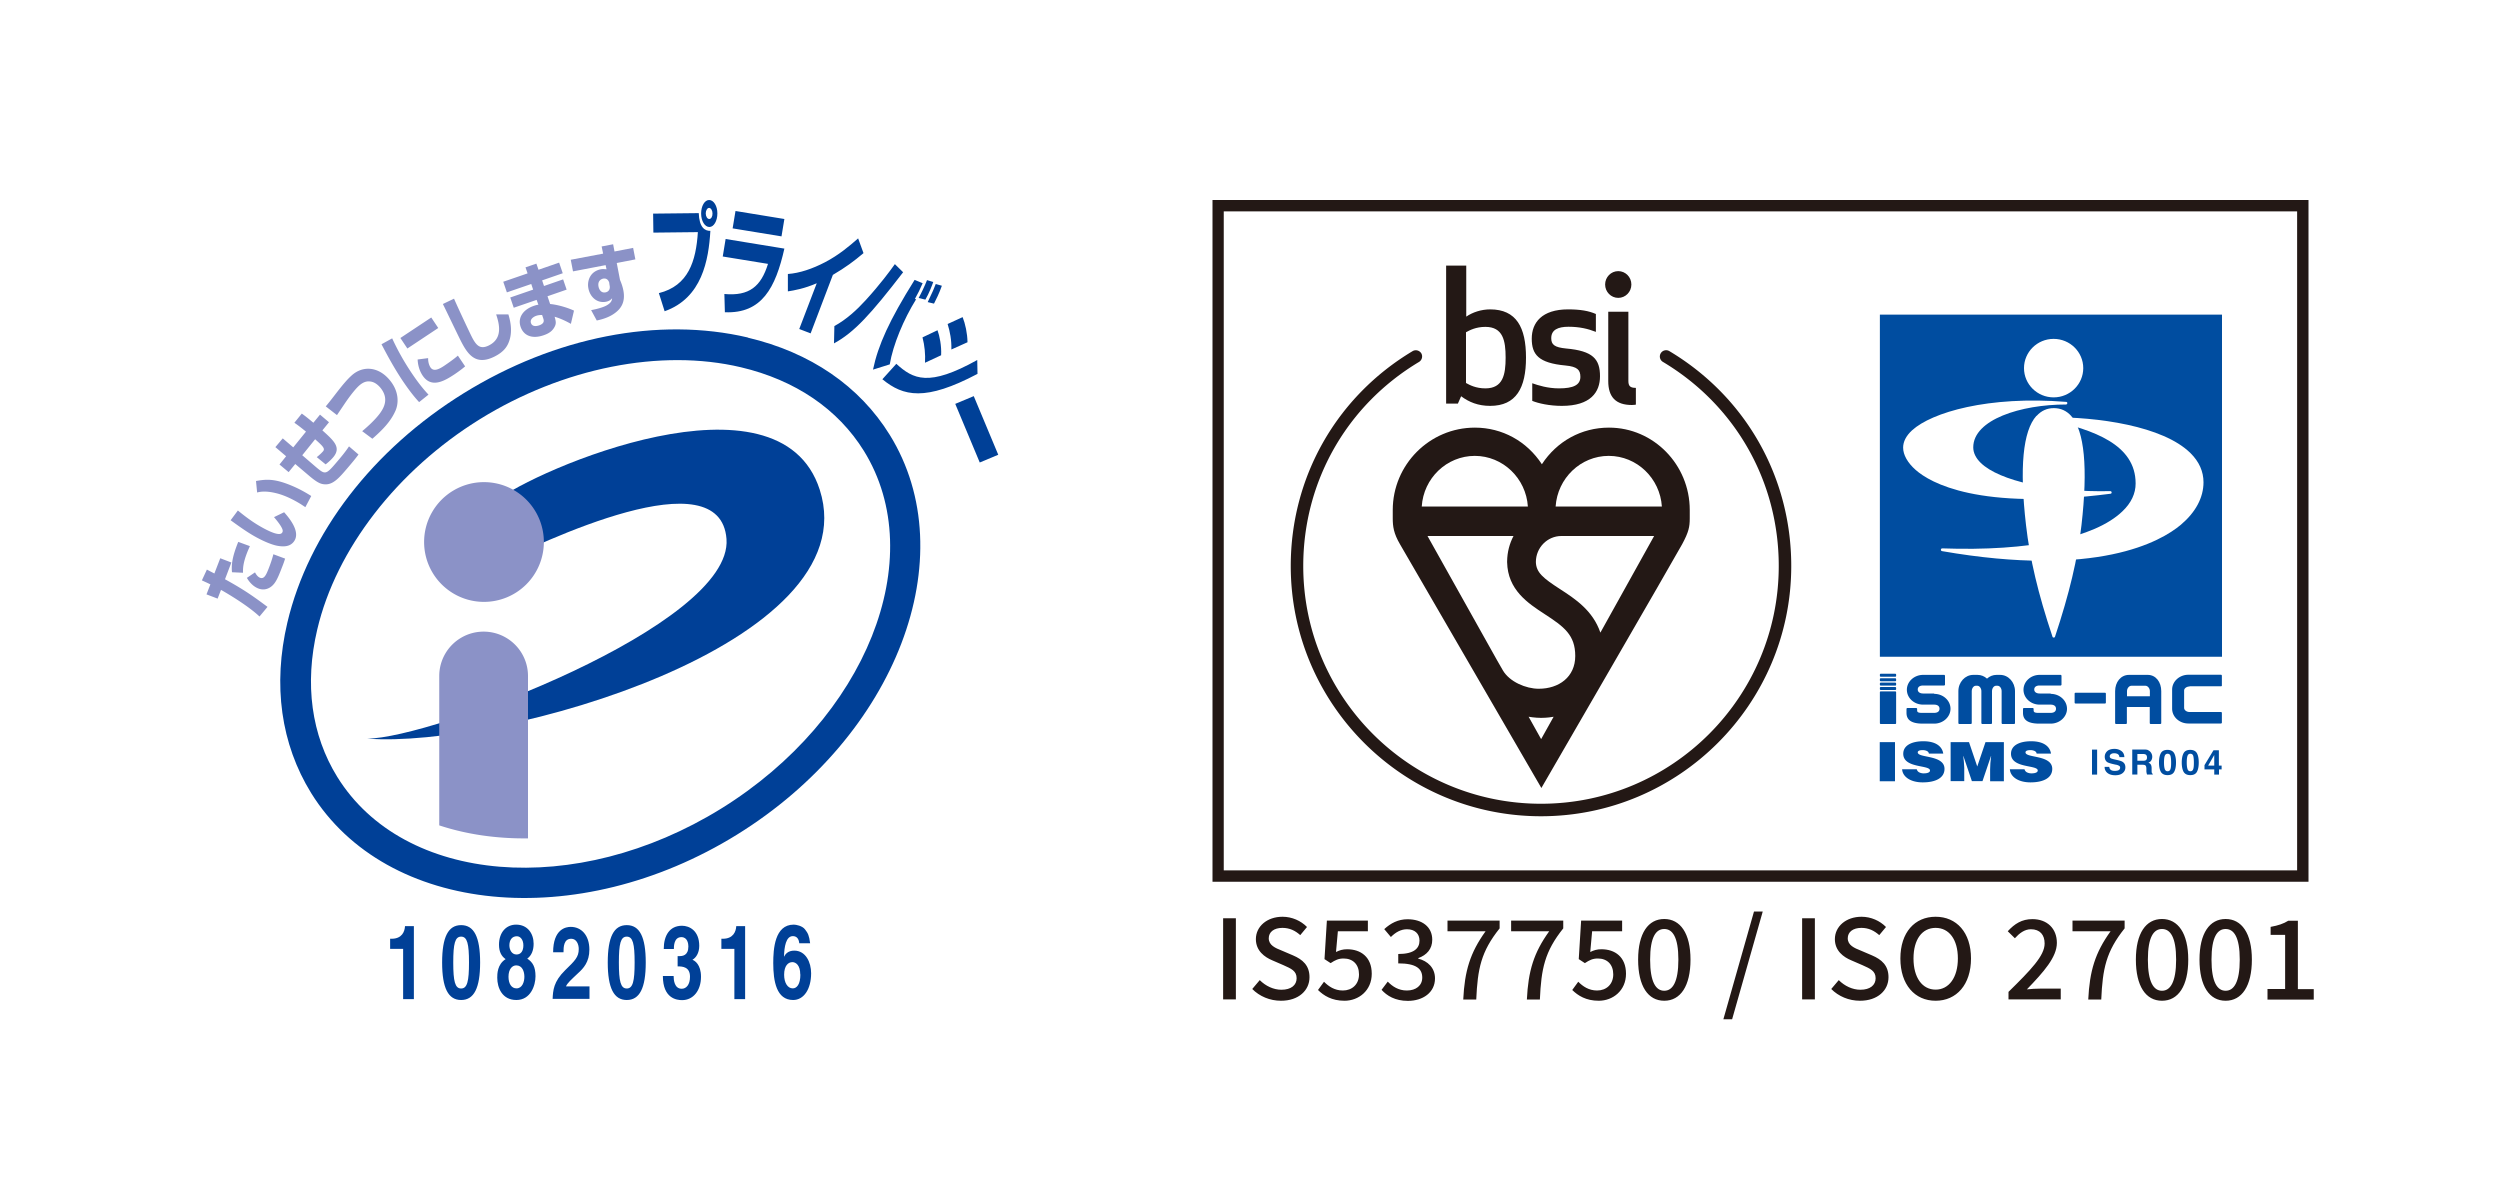 <svg xmlns="http://www.w3.org/2000/svg" width="200" height="96" viewBox="0 0 200 96"><path fill="#fff" d="M0 0h200v96H0z"/><path fill="#004097" d="M57.69 64.69c-11.62 7.19-25.39 6.05-30.71-2.54-2.07-3.35-2.63-7.43-1.6-11.79 1.51-6.43 6.38-12.72 13.02-16.83 6.64-4.11 14.45-5.67 20.87-4.15 4.36 1.03 7.76 3.34 9.84 6.69 5.32 8.59.19 21.43-11.42 28.62ZM59.83 27c-7.15-1.68-15.43-.06-22.72 4.45-7.29 4.51-12.43 11.2-14.12 18.35-1.18 5.01-.52 9.72 1.9 13.64 6.03 9.73 21.31 11.23 34.07 3.33 12.76-7.9 18.24-22.25 12.22-31.98-2.42-3.91-6.35-6.6-11.36-7.78Z"/><path fill="#004097" d="M29.39 59.09c5.05 0 29.25-9.05 28.73-15.97-.5-6.56-14.48.07-18.98 2.3l.56-5.36c3.06-2.45 22.65-10.95 25.88-.88 3.96 12.37-25.63 20.72-36.19 19.91Z"/><path fill="#8b92c7" d="M38.65 48.15a4.79 4.79 0 1 0-.001-9.579 4.79 4.79 0 0 0 .001 9.579ZM42.24 67.07V54.08a3.55 3.55 0 0 0-7.1 0v11.95c2.18.72 4.58 1.07 7.11 1.04ZM19.99 43.69c-.07.17-.15.33-.24.57-.29.76-.32 1.17-.31 1.56l-.88-.04c-.06-.6.02-1.25.5-2.43l.93.34Zm.41 2.1c.07.13.2.35.4.43.32.12.48-.19.69-.73.15-.38.28-.76.38-1.15l.94.35c-.05.14-.09.3-.26.72-.31.81-.5 1.23-.82 1.49-.15.13-.55.38-1.06.18-.41-.16-.71-.49-.92-.85l.65-.44Zm-3.86-.23c.3.16.36.19.61.32l.47-1.22.89.34-.51 1.34c1.53.84 2.26 1.36 3.4 2.21l-.64.77c-.87-.82-2.39-1.74-3.08-2.13l-.27.7-.89-.34.31-.8c-.28-.14-.38-.18-.68-.32l.4-.86ZM24.44 40.58c-.11-.07-.21-.14-.38-.25-.62-.38-1.31-.72-1.99-.88-.5-.12-1.03-.18-1.5-.05l-.09-.92c.8-.14 1.45-.21 2.82.36.68.28 1.22.6 1.6.84l-.47.89Zm-5.41.26c.51.42 1.04.82 1.6 1.16.38.23.93.53 1.35.66.18.05.49.13.6-.06.09-.14 0-.31-.09-.47-.11-.19-.32-.47-.57-.76l.81-.39c.4.45 1.29 1.51.83 2.27-.32.52-.9.49-1.33.42-.6-.1-1.51-.54-2.16-.94-.56-.34-1.19-.8-1.62-1.11l.58-.78ZM24.15 33.09c.19.14.35.25.92.73l.53-.65.72.61-.53.65c.96.86 1.52 1.38.86 2.16-.05.06-.25.29-.6.56l-.71-.58c.29-.22.5-.46.5-.46.19-.22 0-.41-.63-.97l-1.03 1.28 1.07.92c.75.63.8.67 1.62-.29.37-.43.77-.91 1.05-1.34l.76.65c-.2.28-.56.71-.85 1.05-.7.82-1.2 1.42-1.92 1.33-.26-.03-.52-.12-1.17-.67l-1.12-.95-.53.65-.73-.61.53-.66-.86-.73.59-.7.84.72 1.02-1.26c-.53-.43-.7-.55-.93-.71l.59-.73ZM28.98 34.49c.43-.36 1.03-.9 1.42-1.43.23-.33.81-1.14 0-2.08-.25-.28-.49-.41-.71-.45-.28-.05-.57-.02-.95.31-.32.28-.8.91-1.15 1.43-.51.76-.57.84-.63.94l-.9-.7c.22-.26.37-.45.74-.93.76-.99 1.06-1.3 1.35-1.56.88-.78 2.09-.69 2.97.32.86.98.77 2 .49 2.58-.37.8-.96 1.43-1.82 2.18l-.82-.61ZM34.25 28.63c-.01.44.14.68.18.75.24.37.66.18 1.11-.12.34-.23.78-.54 1.09-.81l.58.86c-.13.11-.37.31-.84.63-.79.52-1.86 1.17-2.57.09-.25-.38-.37-.83-.39-1.27l.84-.11Zm.25-3.23.56.84-2.47 1.64-.56-.84 2.47-1.64Zm-3.13 1.66c.43.94.93 1.83 1.5 2.69.28.42.8 1.18 1.41 1.82l-.75.6c-.51-.55-.95-1.16-1.36-1.77-.61-.92-1.14-1.88-1.65-2.86l.85-.47ZM36.32 23.89c.42.96 1.33 2.88 1.41 3.03.37.74.69 1.05 1.37.72 1.13-.56.86-1.69.59-2.49h.98c.1.33.36 1.22.09 2.06-.16.51-.45.94-1.21 1.32-1.55.77-2.18-.24-2.76-1.41-.22-.44-1.16-2.4-1.36-2.8l.9-.43ZM43.36 25.2c-.12 0-.26 0-.45.06-.21.07-.54.27-.43.59.12.34.53.22.65.18.46-.16.38-.41.33-.56l-.09-.27Zm-1.15-3.32-.17-.49.87-.3.17.49 1.65-.57.29.85-1.65.57.15.45 1.53-.53.28.82-1.53.53.21.62c.71.07 1.48.33 1.91.53l-.25 1.06c-.25-.15-.8-.43-1.3-.57l.03.11c.07.27.11.45-.05.73-.12.21-.32.46-.86.64-.96.33-1.61 0-1.84-.67-.25-.73.19-1.39 1.08-1.69.18-.06.24-.07.34-.08l-.14-.39-1.83.63-.28-.82 1.83-.63-.15-.45-1.95.67-.29-.85 1.95-.67ZM48.75 22.66c-.02-.09-.12-.44-.5-.37-.09.02-.46.13-.37.63.04.21.19.54.56.47.27-.05.39-.28.33-.55l-.03-.18Zm-.63-2.94.93-.18.11.58 1.49-.29.18.92-1.49.29.26 1.35c.08.19.2.48.27.85.18.94-.21 1.46-.67 1.8-.36.27-.83.47-1.46.6l-.45-.83c.22-.04.8-.16 1.17-.34.45-.23.49-.44.51-.61-.09.1-.2.22-.49.28-.74.14-1.29-.41-1.41-1.08-.11-.55.11-1.35 1.01-1.52.18-.03.32 0 .44 0l-.07-.33-2.61.5-.18-.93 2.59-.49-.12-.58Z"/><path fill="#004097" d="M56.73 16.63c-.15 0-.27.21-.27.44 0 .25.13.45.28.45.15 0 .27-.2.26-.45 0-.24-.13-.44-.28-.44Zm.02 1.53c-.36 0-.66-.47-.66-1.08 0-.6.28-1.08.64-1.08s.66.47.66 1.07c0 .6-.28 1.09-.64 1.09Zm-.85-1.11c.04 1.14.48 1.43.93 1.42-.14 2.33-.66 5.37-3.66 6.43l-.46-1.45c2.36-.59 2.97-2.55 3.12-4.88l-3.56.04-.02-1.52 3.64-.04ZM62.75 19.89c-.71 3.14-1.8 5.21-4.76 5.09l-.04-1.46c2 .18 2.93-.61 3.49-2.41l-3.62-.59.23-1.4 4.71.77Zm0-2.37-.23 1.39-3.91-.64.23-1.39 3.91.64ZM64.85 26.67l-.91-.35 1.4-3.66c-1 .43-1.79.57-2.31.65v-1.39c.95-.07 1.97-.42 2.97-.94 1.11-.58 1.97-1.31 2.65-1.91l.43 1.18c-.77.65-1.43 1.14-2.45 1.74l-1.78 4.68ZM74.22 24.16c.39-.81.51-1.09.64-1.44l.49.14c-.21.6-.48 1.14-.63 1.43l-.5-.12Zm-.73-.32c.18-.32.51-1 .67-1.43l.5.15c-.09.26-.34.92-.63 1.41l-.54-.13Zm.32-1.18c-.26.58-.31.7-.62 1.26l.1.02c-.99 1.59-1.85 3.64-2.11 5.21l-1.34.42c.41-1.96 1.3-3.94 3.33-7.18l.65.27Zm-7.05 3.42c.95-.52 1.79-1.29 2.5-2.07 1.15-1.26 1.93-2.32 2.33-2.88l.66.65c-2.59 3.36-3.91 4.81-5.53 5.69l.03-1.39ZM71.7 29.1c1.36 1.24 2.59 1.87 6.48-.3l.02 1.11c-4.17 2.2-5.93 1.81-7.61.43l1.12-1.24Zm2.3-.08c.04-.68-.03-1.38-.2-2.03l1.2-.57c.17.45.33 1.26.29 2l-1.29.6Zm2.11-1.07c.02-.74-.11-1.41-.3-2.03l1.2-.55c.21.53.38 1.29.39 2.01l-1.29.58ZM79.86 36.38l-1.48.62-1.96-4.69 1.48-.62 1.96 4.69zM31.21 75.1h.12c.83 0 1.05-.58 1.07-1.01h.71v5.84h-.86v-4.02h-1.04v-.81ZM35.37 77c0 2.05.49 3 1.52 3s1.52-.95 1.52-3-.49-2.99-1.52-2.99-1.52.94-1.52 2.99Zm.89 0c0-1.51.14-2.07.63-2.07s.63.57.63 2.07-.14 2.08-.63 2.08-.63-.58-.63-2.08ZM41.95 78.15c0 .4-.17.92-.63.92-.4 0-.64-.37-.64-.93 0-.63.31-.91.62-.91.49 0 .65.5.65.91Zm.89-.05c0-.76-.23-1.13-.66-1.41.35-.25.51-.68.51-1.19 0-.81-.48-1.53-1.4-1.53-.78 0-1.37.6-1.37 1.61 0 .55.19.92.53 1.15-.67.42-.67 1.19-.67 1.49 0 .8.39 1.78 1.53 1.78s1.53-1.16 1.53-1.9Zm-1.52-1.74c-.38 0-.57-.38-.57-.73 0-.43.21-.73.6-.73.28 0 .52.28.52.73s-.2.73-.55.73ZM44.25 76.19c0-1.88 1.03-2.04 1.41-2.04.83 0 1.49.65 1.49 1.82 0 .99-.48 1.5-.9 1.88-.57.54-.87.8-.97 1.06h1.88v1h-2.95c.03-.67.07-1.38 1-2.29.78-.76 1.09-1.05 1.09-1.7 0-.38-.18-.82-.6-.82-.6 0-.62.66-.62 1.08h-.83ZM48.62 77c0 2.05.49 3 1.52 3s1.52-.95 1.52-3-.49-2.99-1.52-2.99-1.52.94-1.52 2.99Zm.89 0c0-1.51.14-2.07.63-2.07s.63.57.63 2.07-.14 2.08-.63 2.08-.63-.58-.63-2.08ZM54.2 76.49h.13c.26 0 .74-.03.74-.78 0-.21-.07-.74-.56-.74-.6 0-.6.74-.6.95h-.81c0-1.08.47-1.86 1.46-1.86.59 0 1.38.39 1.38 1.61 0 .59-.28.96-.53 1.1v.02c.16.06.67.36.67 1.35 0 1.1-.62 1.87-1.51 1.87-.42 0-1.54-.12-1.54-1.93h.86c0 .32.06 1.02.65 1.02.35 0 .66-.31.66-.96 0-.79-.59-.83-.99-.83v-.82ZM57.71 75.1h.12c.83 0 1.05-.58 1.07-1.01h.71v5.84h-.86v-4.02h-1.04v-.81ZM64.81 75.46c-.08-.62-.17-.8-.41-1.11-.22-.29-.72-.38-.9-.38-1.53 0-1.64 1.96-1.64 3.08 0 1.46.26 2.95 1.59 2.95.85 0 1.44-.86 1.44-2.14 0-.87-.43-1.81-1.35-1.81-.49 0-.71.27-.82.49v-.02c.02-.76.15-1.63.71-1.63.32 0 .48.23.51.57h.86Zm-.78 2.5c0 .79-.29 1.11-.61 1.11-.41 0-.69-.45-.69-1.09 0-.73.33-1.01.66-1.01.27 0 .63.24.63.98Z"/><path fill="#231815" d="M97.85 73.46h1.02v6.49h-1.02v-6.49ZM100.18 79.12l.6-.71c.47.47 1.1.77 1.73.77.78 0 1.22-.37 1.22-.92 0-.59-.44-.77-1.04-1.04l-.9-.39c-.62-.26-1.32-.76-1.32-1.7 0-1.02.9-1.79 2.13-1.79.76 0 1.47.32 1.96.82l-.54.65c-.4-.36-.85-.58-1.43-.58-.66 0-1.09.32-1.09.83 0 .56.52.78 1.05.99l.89.38c.77.33 1.32.8 1.32 1.75 0 1.04-.86 1.88-2.28 1.88-.89 0-1.72-.35-2.31-.95ZM105.44 79.2l.48-.66c.37.37.84.7 1.51.7.73 0 1.29-.49 1.29-1.29s-.49-1.27-1.23-1.27c-.41 0-.66.12-1.04.37l-.49-.32.19-3.08h3.28v.85h-2.4l-.15 1.66c.28-.14.54-.22.89-.22 1.08 0 1.97.61 1.97 1.96s-1.05 2.16-2.18 2.16c-1.02 0-1.66-.41-2.12-.86ZM110.53 79.18l.49-.65c.38.39.86.71 1.53.71.73 0 1.23-.4 1.23-1.03 0-.7-.46-1.14-1.92-1.14v-.75c1.28 0 1.7-.47 1.7-1.07 0-.56-.38-.91-1-.91-.5 0-.92.25-1.29.62l-.53-.63c.51-.47 1.11-.79 1.86-.79 1.16 0 1.98.6 1.98 1.64 0 .73-.43 1.22-1.12 1.47v.04c.75.19 1.34.73 1.34 1.58 0 1.14-.98 1.8-2.17 1.8-1.02 0-1.68-.41-2.11-.89ZM118.85 74.5h-3.05v-.85h4.17v.62c-1.49 1.86-1.76 3.23-1.87 5.69h-1.04c.11-2.29.55-3.74 1.78-5.45ZM123.94 74.5h-3.05v-.85h4.17v.62c-1.49 1.86-1.76 3.23-1.87 5.69h-1.04c.11-2.29.55-3.74 1.78-5.45ZM125.78 79.2l.48-.66c.37.37.84.7 1.51.7.73 0 1.29-.49 1.29-1.29s-.49-1.27-1.23-1.27c-.41 0-.66.12-1.04.37l-.49-.32.19-3.08h3.28v.85h-2.4l-.15 1.66c.28-.14.54-.22.89-.22 1.08 0 1.97.61 1.97 1.96s-1.05 2.16-2.18 2.16c-1.02 0-1.66-.41-2.12-.86ZM131.05 76.77c0-2.12.81-3.25 2.09-3.25s2.1 1.14 2.1 3.25-.8 3.29-2.1 3.29-2.09-1.17-2.09-3.29Zm3.22 0c0-1.81-.47-2.45-1.13-2.45s-1.13.63-1.13 2.45.47 2.49 1.13 2.49 1.13-.68 1.13-2.49ZM140.32 72.92h.7l-2.45 8.62h-.7l2.45-8.62ZM144.17 73.46h1.02v6.49h-1.02v-6.49ZM146.5 79.12l.6-.71c.47.47 1.1.77 1.73.77.78 0 1.22-.37 1.22-.92 0-.59-.44-.77-1.04-1.04l-.9-.39c-.63-.26-1.32-.76-1.32-1.7 0-1.02.9-1.79 2.13-1.79.76 0 1.47.32 1.96.82l-.54.65c-.41-.36-.85-.58-1.43-.58-.66 0-1.09.32-1.09.83 0 .56.52.78 1.05.99l.89.38c.77.33 1.32.8 1.32 1.75 0 1.04-.86 1.88-2.28 1.88-.89 0-1.72-.35-2.31-.95ZM152.03 76.68c0-2.09 1.15-3.34 2.82-3.34s2.83 1.25 2.83 3.34-1.16 3.38-2.83 3.38-2.82-1.29-2.82-3.38Zm4.6 0c0-1.52-.7-2.45-1.78-2.45s-1.77.92-1.77 2.45.7 2.49 1.77 2.49 1.78-.98 1.78-2.49ZM160.67 79.36c1.8-1.77 2.9-2.9 2.9-3.88 0-.69-.37-1.14-1.1-1.14-.51 0-.93.33-1.28.72l-.57-.56c.55-.6 1.13-.97 1.97-.97 1.19 0 1.96.76 1.96 1.9s-1.05 2.32-2.4 3.72c.33-.04.74-.06 1.06-.06h1.65v.86h-4.18v-.59ZM168.85 74.5h-3.05v-.85h4.17v.62c-1.49 1.86-1.76 3.23-1.87 5.69h-1.04c.11-2.29.55-3.74 1.78-5.45ZM170.87 76.77c0-2.12.81-3.25 2.09-3.25s2.1 1.14 2.1 3.25-.8 3.29-2.1 3.29-2.09-1.17-2.09-3.29Zm3.22 0c0-1.81-.47-2.45-1.13-2.45s-1.13.63-1.13 2.45.47 2.49 1.13 2.49 1.13-.68 1.13-2.49ZM175.96 76.77c0-2.12.81-3.25 2.09-3.25s2.1 1.14 2.1 3.25-.8 3.29-2.1 3.29-2.09-1.17-2.09-3.29Zm3.22 0c0-1.81-.47-2.45-1.13-2.45s-1.13.63-1.13 2.45.47 2.49 1.13 2.49 1.13-.68 1.13-2.49ZM181.39 79.12h1.42v-4.33h-1.16v-.64c.61-.11 1.04-.26 1.41-.49h.77v5.47h1.27v.84h-3.7v-.84Z"/><path fill="#fff" d="M97 16h87.68v54.53H97z"/><path fill="#231815" d="M183.77 16.91v52.72H97.9V16.91h85.87ZM97 16v54.54h87.68V16H97Z"/><path fill="#004da0" d="M150.39 25.17h27.37v27.37h-27.37z"/><path fill="#fff" d="M161.92 29.45c0 1.29 1.06 2.34 2.37 2.34s2.37-1.05 2.37-2.34-1.06-2.34-2.37-2.34-2.37 1.05-2.37 2.34ZM162.91 33.27c-1.08 1.21-1.36 4.14-.83 8.73.31 2.71.96 5.47 2.12 8.94.01.04.06.07.1.07s.09-.03.1-.07c1.15-3.47 1.81-6.23 2.12-8.94.52-4.58.24-7.52-.83-8.73-.37-.41-.83-.62-1.38-.62s-1.01.21-1.38.62Z"/><path fill="#fff" d="M152.97 34.42c-.48.44-.72.91-.72 1.39 0 .58.36 1.22 1.01 1.79 1.16 1.02 5.01 3.26 15.58 1.9.06 0 .1-.06.09-.11 0-.06-.05-.1-.11-.1-4.71.1-8.87-.81-10.36-2.26-.4-.39-.6-.81-.6-1.24 0-2.23 3.83-3.43 7.42-3.43.06 0 .1-.05.11-.1 0-.06-.04-.11-.1-.11-6.23-.5-10.76.84-12.33 2.28Zm15.86 5.08Z"/><path fill="#fff" d="M163.94 33.37c-.05 0-.1.04-.11.1 0 .05.03.1.08.12 3.6.8 6.94 1.97 6.94 5.09 0 .8-.35 1.55-1.05 2.22-2.22 2.14-7.48 3.22-14.42 2.97-.06 0-.1.04-.11.1 0 .06.03.11.09.12 12.41 2.16 17.5-.76 19.11-2.11 1.18-1 1.81-2.17 1.81-3.4 0-.86-.35-1.65-1.04-2.33-2.2-2.18-7.46-2.91-11.3-2.87Z"/><path fill="#004da0" d="M167.77 61.97h-.41v-2h.41v2ZM168.74 61.35c.01.09.04.16.08.2.07.08.19.12.36.12a.9.9 0 0 0 .25-.03c.12-.04.18-.12.18-.23 0-.07-.03-.12-.09-.15a.704.704 0 0 0-.28-.09l-.22-.05c-.21-.05-.36-.1-.44-.15-.13-.09-.2-.24-.2-.43 0-.18.07-.33.2-.45s.33-.18.58-.18c.21 0 .4.06.55.17.15.11.23.27.24.49h-.4c0-.12-.06-.21-.16-.26a.618.618 0 0 0-.25-.05c-.11 0-.2.02-.26.07-.07.04-.1.1-.1.18 0 .07.03.12.1.16.04.02.13.05.27.08l.35.08c.15.04.27.08.35.15.12.09.18.23.18.41s-.07.33-.21.45c-.14.12-.34.18-.6.18s-.47-.06-.62-.18a.594.594 0 0 1-.23-.49h.4ZM171.85 60.02c.07.03.14.08.19.14a.585.585 0 0 1 .14.38c0 .09-.02.19-.07.28-.05.09-.13.16-.24.19.09.04.16.09.2.16.04.07.06.17.06.31v.13c0 .09 0 .15.01.19.01.05.04.09.08.11v.05h-.46s-.02-.08-.03-.11c-.01-.06-.02-.11-.02-.17v-.19c0-.13-.03-.21-.07-.25-.04-.04-.12-.06-.24-.06h-.41v.78h-.41v-2h.96c.14 0 .24.02.32.05Zm-.86.3v.54h.45c.09 0 .16-.01.2-.03.08-.04.12-.11.12-.23 0-.12-.04-.2-.11-.24a.449.449 0 0 0-.19-.04H171ZM173.93 60.25c.1.18.15.43.15.75s-.05.57-.15.75c-.1.18-.28.26-.53.26s-.43-.09-.53-.26c-.1-.18-.15-.43-.15-.75s.05-.57.15-.75c.1-.18.28-.26.53-.26s.43.09.53.26Zm-.75 1.27c.04.12.11.18.23.18s.19-.06.23-.18c.04-.12.05-.29.05-.52s-.02-.41-.05-.53c-.04-.11-.11-.17-.23-.17s-.19.06-.23.17c-.04.11-.06.29-.06.53s.02.4.06.52ZM175.75 60.25c.1.18.15.43.15.75s-.05.57-.15.75c-.1.18-.28.26-.53.26s-.43-.09-.53-.26c-.1-.18-.15-.43-.15-.75s.05-.57.15-.75c.1-.18.28-.26.53-.26s.43.09.53.26Zm-.75 1.27c.04.12.11.18.23.18s.19-.06.23-.18c.04-.12.05-.29.05-.52s-.02-.41-.05-.53c-.04-.11-.11-.17-.23-.17s-.19.06-.23.17c-.04.11-.06.29-.06.53s.02.4.06.52ZM177.74 61.55h-.22v.42h-.38v-.42h-.78v-.34l.72-1.19h.43v1.23h.22v.3Zm-.6-.3v-.85l-.49.85h.49ZM150.38 62.5v-3.13h1.22v3.13h-1.22ZM154.31 60.28c-.02-.11-.09-.17-.18-.21a.794.794 0 0 0-.32-.06c-.27 0-.39.07-.39.18 0 .47 2.14.18 2.14 1.32 0 .73-.72 1.08-1.74 1.08s-1.62-.48-1.65-1.05h1.17c.03.11.1.2.2.25.1.05.23.08.35.08.31 0 .51-.08.51-.23 0-.47-2.14-.15-2.14-1.34 0-.67.68-1 1.61-1 1.03 0 1.51.44 1.59.99h-1.16ZM156.05 62.5v-3.13h1.47l.66 1.95.66-1.95h1.47v3.13h-1.1v-.96l.02-.49.06-.57h-.01l-.68 2.01h-.85l-.68-2.01h-.01l.05.46.03.49v1.06h-1.1ZM162.93 60.28c-.02-.11-.09-.17-.18-.21a.794.794 0 0 0-.32-.06c-.27 0-.39.07-.39.18 0 .47 2.14.18 2.14 1.32 0 .73-.72 1.08-1.74 1.08s-1.62-.48-1.65-1.05h1.17c.03.11.1.2.2.25.1.05.23.08.35.08.31 0 .51-.08.51-.23 0-.47-2.14-.15-2.14-1.34 0-.67.68-1 1.61-1 1.03 0 1.51.44 1.59.99h-1.16ZM154.73 55.48h-.88c-.23 0-.43-.1-.43-.32 0-.23.2-.32.43-.32h1.69s.06-.03.06-.06v-.73s-.03-.06-.06-.06h-1.69c-.71 0-1.3.53-1.3 1.19s.58 1.19 1.3 1.19h.88c.23 0 .43.09.43.33s-.2.33-.43.33h-.97c-.35 0-.39-.08-.39-.22v-.11s-.03-.06-.06-.06h-.73s-.06.03-.06.06v.33c0 .5.3.86 1.3.86h.92c.71 0 1.3-.54 1.3-1.19s-.58-1.19-1.3-1.19ZM164.05 55.48h-.88c-.23 0-.43-.1-.43-.32 0-.23.2-.32.43-.32h1.69s.06-.03.06-.06v-.73s-.03-.06-.06-.06h-1.69c-.71 0-1.29.53-1.29 1.19s.58 1.19 1.29 1.19h.88c.23 0 .43.09.43.33s-.2.33-.43.33h-.97c-.35 0-.39-.08-.39-.22v-.11s-.03-.06-.06-.06h-.73s-.06.03-.06.06v.33c0 .5.3.86 1.3.86h.92c.71 0 1.3-.54 1.3-1.19s-.58-1.19-1.3-1.19ZM175.16 54.9H177.69c.04 0 .06-.03.06-.06v-.8s-.03-.06-.06-.06h-2.62c-.71 0-1.3.53-1.3 1.19v1.52c0 .66.58 1.19 1.3 1.19h2.62s.06-.03.06-.06v-.8s-.03-.06-.06-.06h-2.53c-.23 0-.43-.15-.43-.33v-1.39c0-.17.2-.32.43-.32Z"/><rect width="2.5" height=".86" x="165.97" y="55.42" fill="#004da0" rx=".06" ry=".06"/><path fill="#004da0" d="M160.06 53.99h-.34c-.29 0-.55.11-.76.3-.21-.19-.47-.3-.76-.3h-.34c-.65 0-1.19.58-1.19 1.3v2.57s.03.06.06.06h.95s.06-.03.06-.06v-2.57c0-.23.15-.43.32-.43h.13c.17 0 .32.2.32.43v2.57s.03.06.06.06h.73s.06-.03.06-.06v-2.57c0-.23.15-.43.32-.43h.13c.17 0 .32.2.32.43v2.57s.03.06.06.06h.95s.06-.03.06-.06v-2.57c0-.71-.53-1.3-1.19-1.3ZM171.84 53.99h-1.52c-.66 0-1.11.58-1.11 1.3v2.57s.03.06.06.06h.82s.06-.03.06-.06v-1.3h1.83v1.3s.03.06.06.06h.8s.06-.03.06-.06v-2.57c0-.71-.42-1.3-1.08-1.3Zm.15 1.71h-1.83v-.41c0-.23.17-.43.35-.43h1.13c.17 0 .35.2.35.43v.41Z"/><rect width="1.3" height="2.61" x="150.39" y="55.31" fill="#004da0" rx=".06" ry=".06"/><rect width="1.3" height=".24" x="150.39" y="53.9" fill="#004da0" rx=".06" ry=".06"/><rect width="1.3" height=".24" x="150.39" y="54.26" fill="#004da0" rx=".06" ry=".06"/><rect width="1.3" height=".24" x="150.39" y="54.61" fill="#004da0" rx=".06" ry=".06"/><rect width="1.3" height=".24" x="150.39" y="54.96" fill="#004da0" rx=".06" ry=".06"/><path fill="none" d="M150.39 53.9h27.37v4.01h-27.37z"/><path fill="#231815" d="M124.45 40.52c.15-2.26 2-4.05 4.25-4.05s4.1 1.79 4.25 4.05h-8.5Zm3.58 10.09c-.6-1.77-2.03-2.71-3.24-3.49-1.34-.87-1.9-1.32-1.92-2.16 0-1.15.92-2.08 2.04-2.08h7.42l-4.3 7.73Zm-5.74 6.73s.52.09 1 .09c.46 0 .92-.07 1-.09l-1 1.79-1-1.79Zm-1.21-14.46c-.32.61-.5 1.29-.51 2.02s0 .05 0 .07c.04 2.22 1.67 3.29 2.99 4.15 1.57 1.02 2.46 1.68 2.46 3.36s-1.31 2.62-2.92 2.62c-1.03 0-2.34-.56-2.87-1.47l-.46-.8-5.57-9.95h6.89Zm-3.1-6.41c2.25 0 4.1 1.79 4.25 4.05h-8.49c.14-2.26 1.99-4.05 4.25-4.05m10.72-2.26c-2.19 0-4.16 1.09-5.36 2.93-1.2-1.84-3.17-2.93-5.36-2.93-3.62 0-6.57 2.96-6.57 6.59v.67c0 .64.07 1.2.58 2.07.5.87 11.31 19.5 11.31 19.5s10.73-18.52 11.26-19.5c.53-.98.61-1.4.61-2.07v-.67c0-3.63-2.9-6.59-6.46-6.59M119.22 24.75c-.72 0-1.41.23-1.92.58v-4.08h-1.61v11.04h.94l.26-.59c.63.47 1.36.77 2.32.77 2.09 0 2.87-1.44 2.87-3.86s-.77-3.86-2.87-3.86m-.38 1.4c1.41 0 1.62 1.1 1.62 2.46s-.21 2.46-1.62 2.46c-.76 0-1.26-.27-1.55-.43v-4.06c.29-.16.79-.43 1.55-.43m5.27.9c0-.66.53-.91 1.38-.91.9 0 1.58.17 2.19.41v-1.43c-.56-.25-1.25-.37-2.22-.37-2.11 0-2.91 1.07-2.91 2.34s.53 1.95 2.7 2.15c.96.09 1.19.36 1.19.91 0 .65-.56.92-1.71.92-.9 0-1.66-.24-2.14-.41v1.41c.49.2 1.38.4 2.37.4 2.3 0 3.05-1.1 3.05-2.37 0-1.37-.56-2.03-2.71-2.22-.93-.09-1.19-.31-1.19-.82m6.45 5.34c.17 0 .32-.03.32-.03v-1.34c-.46 0-.6-.15-.6-.56v-5.53h-1.61v5.55c0 1.26.59 1.91 1.89 1.91m-2.14-9.64c0 .59.47 1.07 1.05 1.07s1.05-.48 1.05-1.07-.47-1.07-1.05-1.07-1.05.48-1.05 1.07"/><path fill="#231815" d="M123.28 65.3c-11.04 0-20.02-8.98-20.02-20.02 0-7.11 3.65-13.54 9.75-17.19.24-.14.54-.06.69.17.14.24.06.54-.17.69-5.8 3.47-9.27 9.58-9.27 16.33 0 10.49 8.53 19.02 19.02 19.02s19.02-8.53 19.02-19.02c0-6.76-3.46-12.86-9.27-16.33a.502.502 0 1 1 .52-.86c6.11 3.65 9.75 10.08 9.75 17.19 0 11.04-8.98 20.02-20.02 20.02Z"/></svg>